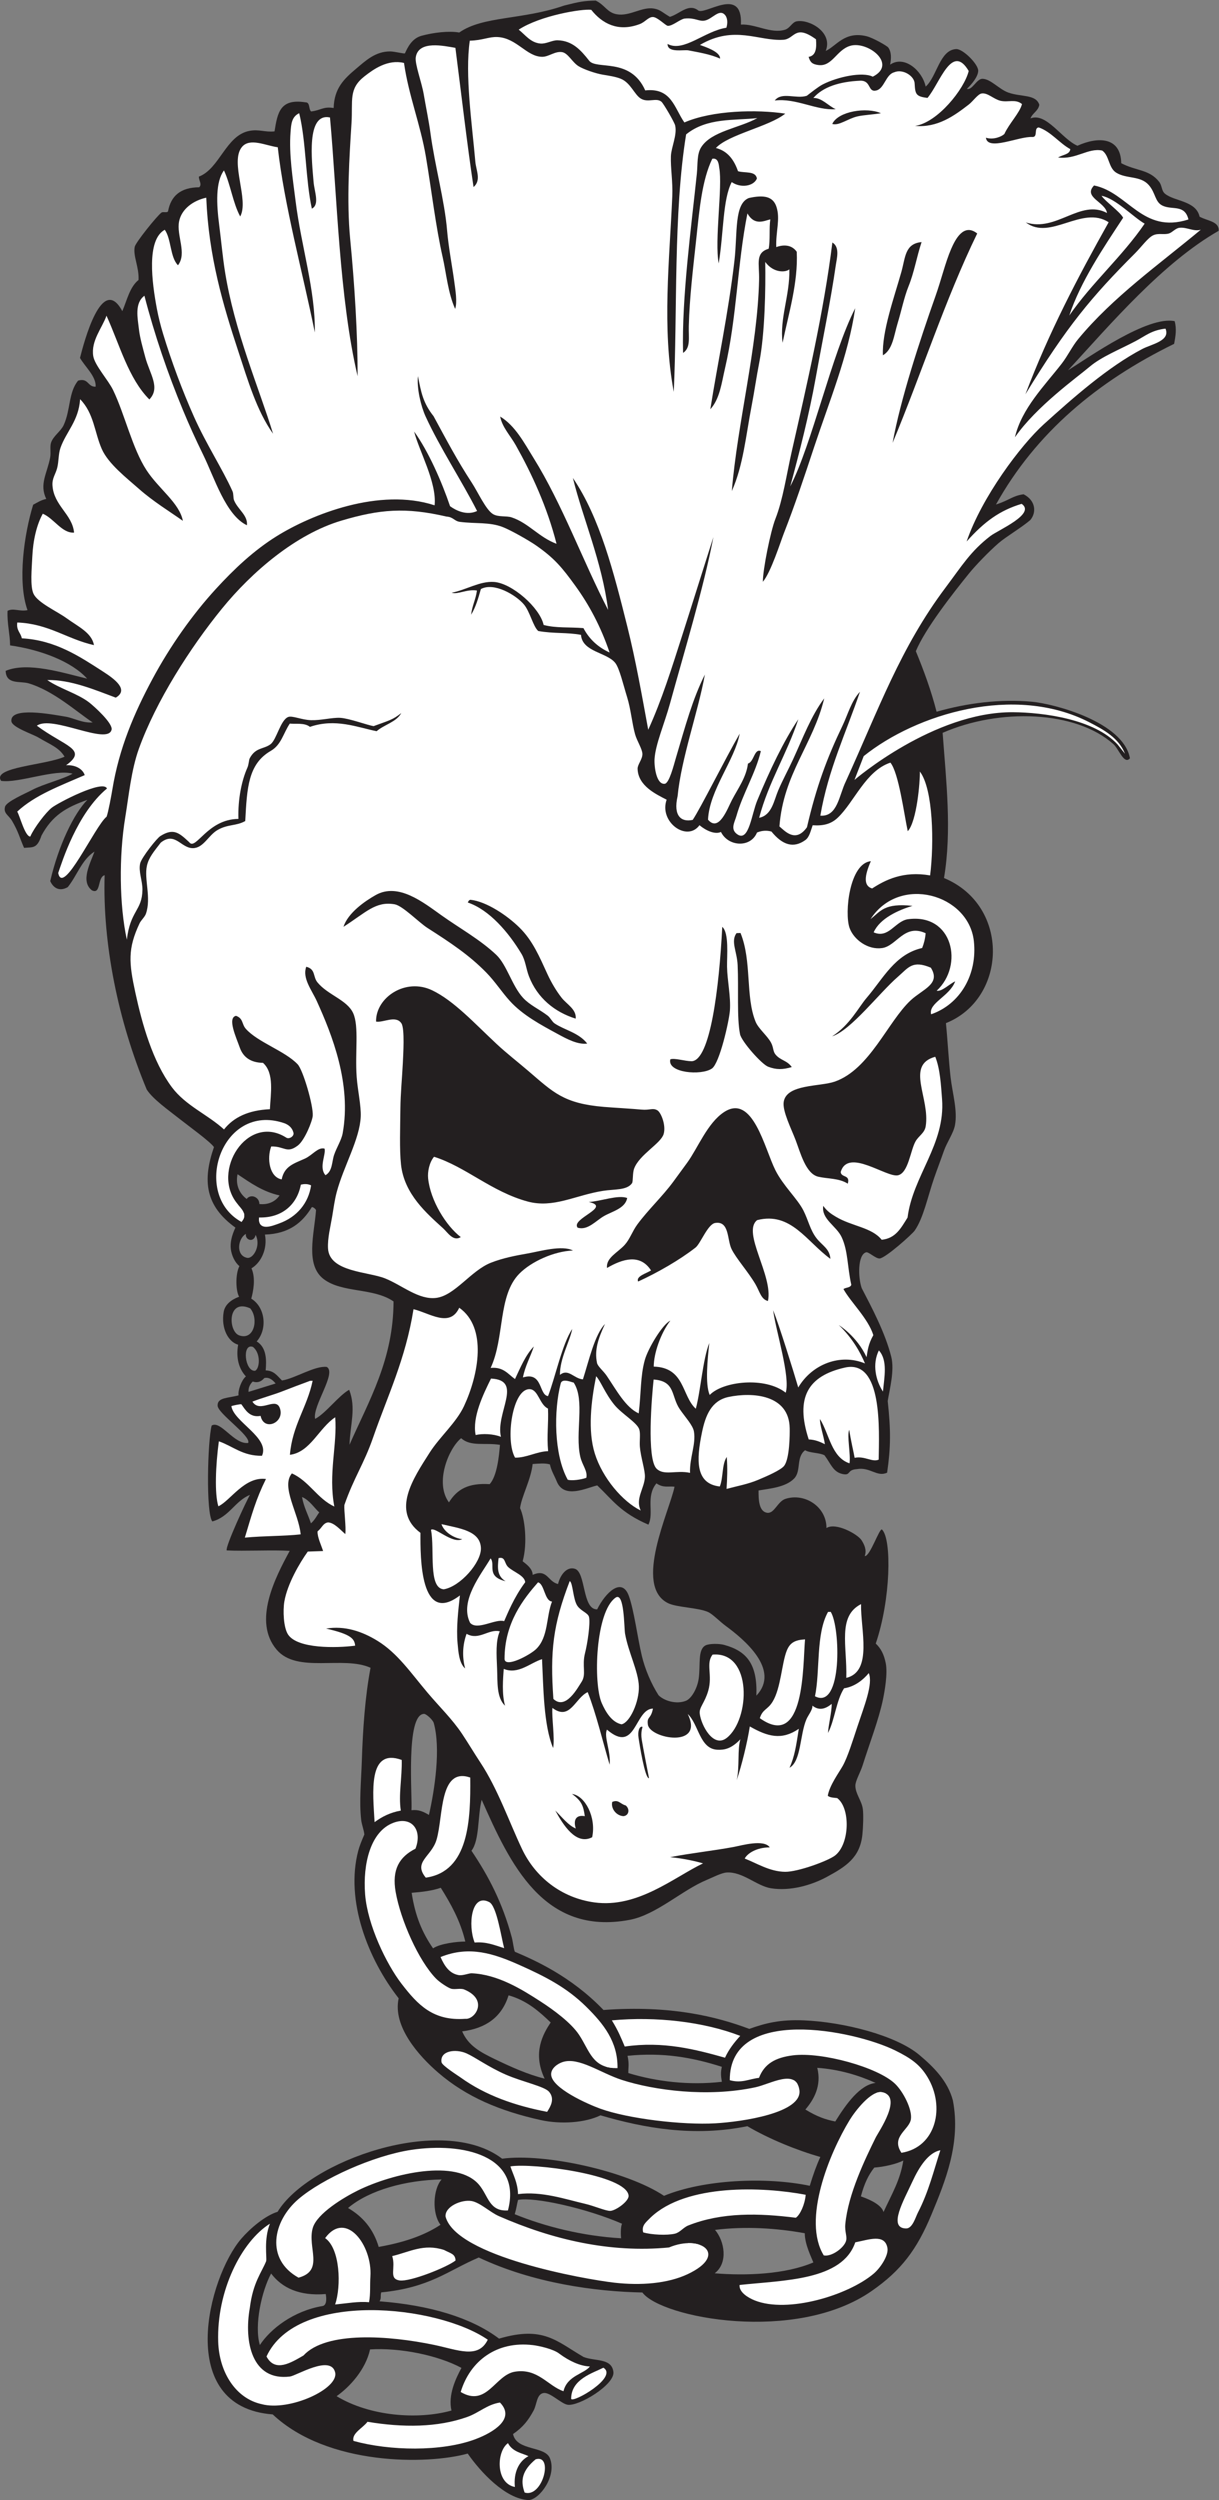 <?xml version="1.0" encoding="UTF-8" standalone="no"?>
<svg
   xmlns:dc="http://purl.org/dc/elements/1.1/"
   xmlns:cc="http://creativecommons.org/ns#"
   xmlns:rdf="http://www.w3.org/1999/02/22-rdf-syntax-ns#"
   xmlns:svg="http://www.w3.org/2000/svg"
   xmlns="http://www.w3.org/2000/svg"
   viewBox="0 0 439.547 901.28"
   height="901.28"
   width="439.547"
   xml:space="preserve"
   id="svg2"
   version="1.1"><rect x="0" y="0" width="439.547" height="901.28" fill="#808080" stroke="none"/><defs
     id="defs6" /><g
     transform="matrix(1.333,0,0,-1.333,0,901.28)"
     id="g10"><g
       transform="scale(0.1)"
       id="g12"><path
         id="path14"
         style="fill:#231f20;fill-opacity:1;fill-rule:evenodd;stroke:none"
         d="m 1812.15,6715.7 c 26.83,8.18 49.54,36.55 75.38,18.26 15.9,-17.67 121.9,68.86 116.63,-39.17 38.91,2.45 81.17,-25.74 119.36,-13.86 13.64,4.25 19.07,20.4 31.62,22.71 34,6.26 98.63,-29.6 78.43,-80.12 28.73,12.99 50.81,54.28 110.29,39.86 18.05,-4.38 55.52,-26.22 58.69,-30.38 9.08,-11.89 8.56,-30.05 5.22,-46.65 37.43,26.15 86.47,-14.71 96.21,-59.24 30.45,26.82 37.6,99.19 82.44,101.47 18.22,0.93 60.47,-41.2 59.68,-59.17 -0.7,-16.05 -18,-36.52 -30.6,-48.37 14.04,-5.05 26.3,27.48 42.14,27.16 22.24,-0.43 44.74,-28.24 69.74,-37.2 35.33,-12.65 74.48,-3.92 84.01,-33.1 -2.89,-17.03 -18.5,-22.19 -23.93,-36.85 42.85,17.03 84.52,-55.52 127.02,-73.95 55.36,25.11 117.19,24.37 118.53,-47.19 41.13,-21.62 75.76,-16.21 102.61,-50.47 8.01,-10.18 5.88,-23.79 15.52,-31.88 25.4,-21.26 84.11,-18.72 93.77,-62.26 22.13,-12.09 52.94,-12.46 51.63,-38.16 -151.43,-86.61 -291.07,-250.75 -407.38,-377.19 57.48,35.89 215.65,148.18 288.38,132.73 5.6,-21.09 2.44,-40.46 -1.47,-61.3 -207.36,-101.31 -374.04,-240.57 -482,-434.6 37.84,12.34 44.48,23.5 74.69,27.81 33.09,-16.74 35.37,-49.49 18.14,-69.8 -24.22,-20.72 -65.62,-44.95 -85.6,-62.23 -26.82,-23.2 -62.74,-60.74 -80,-82.03 -44.5,-54.88 -118.48,-149.3 -143.96,-210.32 21.3,-51.79 41.13,-105.17 56.11,-163.75 83.59,23.89 173.58,34.91 258.42,26.99 59.3,-5.53 246.72,-54.28 264.67,-152.9 -15.67,-18.42 -30,25.03 -44.55,38.08 -102.07,91.58 -308.98,97.8 -462.15,30.76 9.36,-128.26 25.33,-264.57 3.71,-392.64 180.56,-75.07 170.33,-326.61 5.2,-392.46 4.27,-40.99 7.53,-102.66 12.7,-147.11 4.92,-42.43 19.27,-89.62 11.69,-129.27 -4.12,-21.62 -21.79,-45.89 -30,-69.49 -9.02,-25.89 -18.25,-49.67 -26.27,-72.95 -17.72,-51.29 -28.66,-107.77 -52.7,-142.32 -6.77,-9.73 -78.2,-73.81 -94.64,-75.33 -10.31,-0.96 -30.01,18.54 -36.6,16.74 -23.03,-6.3 -22.25,-67.79 -11.98,-97 26.61,-51.19 63.53,-120.38 79.95,-185.7 9.22,-36.66 -4.44,-87.93 -9.62,-119.48 8.49,-78.28 8.42,-125.06 -1.61,-193.82 -27.57,-12.81 -46.08,16.21 -82.29,9.57 -27.46,-1.82 -14.94,-18.45 -38.57,-13.15 -25.66,5.75 -31.33,27.82 -48.46,50.5 -12.85,7.36 -40.1,5.99 -52.53,13.82 -25.21,-19.32 -9.74,-56.17 -29.75,-76.68 -23.14,-23.73 -66.79,-27.12 -96.14,-32.17 -0.24,-23.96 0.58,-57.61 23.71,-60.41 19.21,-2.31 27.86,30.91 49.12,37.73 52.3,16.77 111.15,-21.42 110.82,-78.99 24.9,16.2 84.01,-16.19 94.79,-32.73 7.16,-10.97 14.96,-26.8 8.7,-42.92 14.16,-2.61 40.33,77.97 46.88,71.51 26.62,-26.32 23.63,-189.22 -17.03,-308.21 14.42,-13.65 22.45,-30.1 27.05,-53.1 5.61,-28.11 -2.87,-75.29 -7.42,-97.52 -11.08,-54.22 -37.36,-122.13 -55.03,-178.42 -6.03,-19.2 -19.44,-41.59 -19.71,-54.71 -0.46,-22.02 17.45,-41.45 20.23,-64.14 1.91,-15.49 0.88,-47.75 -1.22,-68.48 -6.3,-62.34 -44.36,-86.74 -96.85,-115.04 -41.06,-22.14 -98.02,-38.63 -150.24,-30.44 -38.87,6.09 -76.63,45.56 -120.36,42.65 -14.25,-0.96 -40.38,-14.53 -53.34,-19.87 -67.1,-27.69 -136.55,-94.49 -208.76,-108.12 -233.33,-44.04 -323.99,152.5 -400.33,324.69 -11.28,-44.02 -5.32,-108.9 -27.62,-137.84 46.5,-68.98 83.63,-140.18 109,-233.96 3.56,-13.2 5.57,-34.64 8.56,-39.33 49.94,-21.19 150.64,-64.71 239.61,-157.36 182.2,13.34 306.06,-17.92 394.41,-51.14 43.19,15.54 83.28,25.73 146.89,23.12 108.32,-4.43 249.95,-40.58 313.05,-93.58 38.02,-31.94 76.76,-70.09 90.72,-122.91 22.25,-115.617 -21.11,-219.895 -57.72,-308.207 -39.81,-95.985 -82.37,-151.922 -162.09,-207.344 -205.29,-142.723 -568.92,-72.676 -620.11,-3.926 -126.31,2.402 -294.88,24.902 -442.6,94.641 -83.58,-35.696 -132.37,-81.543 -263.86,-94.367 -2.97,-11.426 1.12,-14.059 -4.4,-24.122 135.04,-10.515 247.21,-43.652 323.22,-100.925 120.1,35.332 155,-6.914 228.67,-49.676 30.81,-11.984 76.08,-2.434 80.65,-40.434 4.14,-34.414 -94.41,-94.207 -124.51,-88.621 -17.45,3.25 -47.19,34.434 -64.42,31.629 -19.24,-3.133 -17.75,-30.594 -27.16,-47.773 -13.89,-25.352 -27.85,-44.278 -55.44,-63.164 9.69,-46.289 85.57,-31.512 99.52,-64.981 C 1507.31,65.644 1459.46,1.406 1430.02,0 1367.46,2.668 1299.77,75.984 1265.16,125.801 1157.13,95.574 886.051,92.156 737.691,231.719 471.547,251.914 563.004,602.527 652.68,706.895 c 23.668,27.507 64.297,62.371 98.242,72.781 83.223,137.074 445.128,267.104 607.378,143.586 114.13,15.566 336.88,-33.067 437.88,-100.41 106.92,44.199 275.95,51.902 394.29,27.117 9,29.855 18.12,55.285 28.58,78 -62.45,17.605 -139.25,48.867 -197.4,83.191 -145.16,-29.422 -279.28,-5.16 -397.26,29.43 -41.04,-20.17 -107.07,-24.92 -161.66,-12.84 -109.89,24.35 -200.84,62.31 -277.22,128.14 -52.45,45.18 -123.92,125.13 -107.09,201.11 -83.147,106.11 -144.83,264.59 -109.295,399.25 3.203,12.13 9.559,28.05 16.484,43.79 -1.367,13 -7.062,26.39 -8.566,39.32 -5.727,49.16 0.008,106.23 1.687,158.57 2.801,86.74 8.79,175.22 23.63,252.97 -74.005,33.53 -198.43,-16.15 -253.852,48.81 -65.32,76.57 -4.391,194.56 35.199,267.42 -45.977,2.88 -122.184,-1.24 -170.406,1.18 -4.973,8.51 53.75,135.57 63.008,150.34 -41.329,-17.14 -55.7,-59.43 -101.957,-71.99 -17.797,22.21 -12.633,218.69 -1.813,259.3 24.43,15.2 60.512,-51.94 98.891,-46.99 8.203,19.26 -84.387,80.98 -82.778,101.58 -0.316,21.98 28.93,19.34 56.692,27.19 -2.004,13.08 7.609,40.95 19.836,51.13 -19.707,21.36 -27.075,51.37 -20.996,85.71 -26.762,7.59 -46.621,44.26 -39.102,88.7 3.258,19.24 19.496,32.93 41.797,41.08 -8.715,13.91 -11.078,59.31 0.719,82.87 -11.946,9.4 -21.035,28.41 -23.207,46.02 -2.106,16.95 2.226,36.26 12.386,58.06 -81.343,58.71 -89.57,126.64 -58,217.72 -9.679,14.49 -69.566,57.73 -92.699,76.03 -30.894,24.44 -72.855,53.83 -89.223,79.74 -77.847,186.91 -119.421,394.54 -113.808,579.6 -20.164,-5.55 -9.254,-53.53 -34.602,-40.83 -31.265,24.52 -4.285,72.97 7.164,104.72 -34.629,-22.24 -47.164,-65.08 -72.3,-96.17 -25.196,-14.39 -41.02,1.32 -47.403,16.36 22.332,96.47 63.973,182.77 100.438,219.62 -57.864,-20.33 -94.895,-42.21 -124.098,-96.48 -12.234,-36.43 -23.441,-31.01 -47.144,-33.32 -12.613,28.65 -14.742,42.44 -32.086,72.3 -9.48,16.33 -24.301,20.64 -19.367,38.95 3.816,14.13 56.164,36.28 74.055,45.81 28.953,15.41 85.969,29.62 108.637,43.63 -47.59,13.2 -146.551,-26.48 -193.305,-19.5 -25.762,37.45 119.371,42.13 171.617,65.34 -14.863,25.07 -39.441,33.06 -70.238,51.59 -15.891,9.56 -71.769,27.66 -73.586,44.27 -4.387,40.3 108.238,18.86 147.262,12.32 21.152,-3.54 45.469,-17.84 72.586,-15.48 -44.656,29.66 -105.406,85.31 -172.977,105.64 -23.285,7.01 -61.074,-4.32 -62.406,33.86 60.309,25.24 155.758,-5.62 220.465,-21.15 -40.953,45.67 -124.379,78.13 -208.453,90.01 -0.414,33.15 -8.34,58.24 -6.856,93.41 15.789,8.39 31.68,-2.47 53.977,1.88 -27.617,76.85 -9.152,205.69 15.301,285.11 11.128,5.86 21.168,12.74 35.472,15.64 -19.457,39.66 2.403,69.21 10.516,112.04 2.473,13.07 -1.082,29.39 2.219,39.69 6.011,18.76 26.363,30.69 34.355,48.03 18.996,41.23 12.734,88.64 39.043,120.23 28.477,8.14 25.383,-17.58 47.398,-16.37 1.653,27.93 -28.746,53.74 -42.328,77.78 10.493,41.05 59.211,229.56 114.481,126.46 12.805,29.82 19.859,65.01 43.887,84.37 1.746,35.1 -15.332,64.44 -10.317,89.69 2.293,11.58 60.176,83.7 72.426,92.58 4.562,3.3 16.504,-2.03 17.863,4.22 7.668,40.43 33.496,63.91 84.223,64.16 8.207,8.75 -1.195,17.66 -1,28.79 56.359,21.6 72.84,111.15 136.183,123.61 26.805,5.27 42.192,-4.06 68.489,-1.23 8.101,51.29 15.258,89.26 83.718,78.56 13.043,0.3 7.961,-18.83 15.27,-24.69 26.828,3.21 32.492,13.93 60.914,9.33 1.481,52.68 27.106,78.09 61.133,106.59 24.891,20.85 51.608,46.78 92.038,46.43 11.64,-0.11 35.95,-6.48 39.56,-5.34 7.6,16.73 19.19,40.58 44.93,47.65 32.16,8.85 74.57,13.79 102.03,8.81 64.89,45.37 169.94,33.5 283.76,72.91 41.74,10.55 53.74,12.92 85.52,13.42 25.3,-12.3 30.6,-32.24 56.68,-36.92 35.44,-6.35 68.07,21.13 101.08,15.34 17.37,-3.06 22.14,-10.4 42.88,-22.37 z M 1401.27,811.766 c 42.95,9.082 187.03,-23.047 281.37,-64.403 -4.33,-8.34 -3.57,-33.144 -2.48,-39.336 -105.59,6.223 -207.21,32.129 -287.82,65.125 4.89,16.379 4.97,22.59 8.93,38.614 z M 1248.29,357.488 c -15.84,-29.375 -36.63,-73.328 -27.04,-115.32 -91.33,-25.469 -221.312,-15.422 -310.746,38.867 35.465,24.969 78.426,71.512 90.536,126.473 80.86,5.039 183.04,-15.594 247.25,-50.02 z m -88.01,1495.462 c -14.56,8.61 -27.72,15.14 -47.27,12.75 2.82,35.85 -16.29,259.96 34.17,260.55 5.52,0.07 22.91,-15.17 26.06,-24.31 19.28,-68.68 2.99,-179.16 -12.96,-248.99 z m 98.36,-342.4 c -22.02,-0.06 -67.82,-5.2 -87.18,-18.42 -29.37,42.21 -48.59,88.08 -57.89,150.27 28.77,2.17 56.16,5.63 78.77,13.55 26.93,-43.31 52.52,-88.01 66.3,-145.4 z m 230.94,-218.9 c -20.37,-30.73 -49.82,-81.7 -16.33,-151.86 -45.8,11.17 -91.69,31.99 -135.12,52.93 -40.38,19.47 -71.64,36.92 -87.95,74.86 63.45,7.97 107.08,38.12 125.55,97.49 50.09,-13.86 84.69,-45.36 113.85,-73.42 z m 207.93,-90.06 c 95.59,9.5 174.22,-3.98 255.08,-29.83 -3.54,-15.78 -2.46,-25.31 0.05,-40.52 -88.75,-10.15 -177.24,0.64 -252.98,23.62 -0.51,12.98 2.95,23.74 -2.15,46.73 z m 513.17,-32.56 c 59.13,-4.13 112.24,-20.2 157.91,-40.85 -41.8,-4.61 -78.92,-55.6 -109.14,-104.26 -26.79,5.21 -49.57,13.27 -80.88,32.33 22.73,26.56 44.42,64.09 32.11,112.78 z m 232.79,-250.768 c -8.39,-52.989 -29.93,-88.196 -53.54,-139.25 -4.57,16.562 -29.2,31.367 -61.22,42.304 9.36,35.434 20.91,58.489 36.25,77.922 26.28,2 58.47,9.16 78.51,19.024 z M 2176.93,721.711 c -0.07,-30.188 18.2,-65.637 23.23,-78.969 -75.69,-32.488 -182.97,-36.363 -266.9,-29.383 37.06,28.352 26.54,87.129 0.88,117.403 82.96,10.156 165.42,4.785 242.79,-9.051 z m -982.38,145.426 c -23.16,-25.789 -26.53,-92.188 -2.94,-122.567 -45.07,-29.902 -102.22,-48.547 -167.22,-59.855 -14.54,49.113 -43.777,82.453 -82.906,105.187 57.422,48.828 157.406,75.586 253.066,77.235 z M 881.133,557.254 c 2.922,-15.711 1.539,-30.75 -8.653,-32.441 -78.843,-13.086 -141.597,-62.606 -169.527,-105.528 -15.996,53.86 5.356,147.207 30.414,193.457 29.332,-38.691 76.149,-61.387 147.766,-55.488 z M 1440.8,2802 c 17.42,1.25 34.14,2.79 46.74,-1.11 3.7,-17.39 12.18,-30.48 18.07,-44.95 19.49,-50.76 82.61,-17.62 109.98,-11.84 41.67,-39.74 62.78,-73.49 138.34,-106.12 15.97,31.53 -7.98,75.57 21.75,111.7 18.83,-13.16 32.83,-6.94 48.96,-9.13 -13.12,-64.7 -112.06,-268.18 -17.64,-314.85 23.9,-11.81 81.81,-11.83 108.68,-24.18 12.63,-5.8 30.16,-24.72 48.14,-37.94 48.3,-35.53 148.37,-118.07 82.19,-188.06 3.28,85.83 -26.4,120.78 -87.63,137.44 -12.57,3.41 -40.38,3.86 -50.37,-1.75 -21.16,-11.92 -12.85,-51.94 -17.95,-89.15 -3.72,-27.15 -19.66,-54.38 -34.49,-60.37 -25.95,-10.48 -59.47,-0.04 -74.18,14.95 -19.77,30.85 -36.73,70.53 -45.33,106.97 -11.68,49.62 -20.86,122.23 -34.91,161.37 -18.92,52.68 -63.51,9.2 -85.83,-36.13 -40.88,-0.8 -30.08,100.56 -60.33,109.81 -22.33,6.83 -40.01,-17.64 -45.4,-41.2 -27.87,5.95 -28.97,42.36 -68.67,24.7 -0.35,16.97 -16.47,28.33 -27.12,36.8 13.66,49.49 5.84,116.1 -6.98,143.7 3.6,30.8 29.74,77.84 33.98,119.34 z m -88.38,51.82 c -2.42,-28.84 -7.42,-83.9 -27.85,-106.3 -57.21,3.48 -87.39,-12.98 -110.2,-49.28 -38.96,52.84 -1.24,145.45 32.97,173.55 26.22,-23.46 64.03,-11.4 105.08,-17.97 z M 816.996,2712.74 c 20.383,-8.22 34.152,-31.07 46.692,-41.67 -5.715,-6.68 -11.204,-19.8 -22.602,-29.54 -7.922,23.84 -19.285,44.01 -24.09,71.21 z m -174.43,872.87 c 34.414,-22.82 67.555,-47.01 113.661,-57.29 -12.883,-18.82 -34.024,-25.69 -54.707,-23.19 0.246,11.77 -8.122,17.65 -13.645,19.76 -6.066,2.32 -15.695,1.31 -20.57,-6.14 -18.825,13.89 -30.918,37.31 -24.739,66.86 z m 48.926,-164 c 15.008,-28.44 -6.176,-65.29 -23.054,-62.04 -31.426,6.09 -24.981,52.84 -3.239,64.73 -2.773,-16.57 21.438,-25.1 26.293,-2.69 z m -14.707,-198.64 c 23.449,-27.47 11.301,-87.83 -29.875,-73.08 -29.867,10.7 -32.512,101.21 29.875,73.08 z m 7.231,-104.2 c 22.476,-17.39 18.5,-59.73 5.847,-64.64 -27.738,-2.21 -35.918,75.26 -5.847,64.64 z m 61.574,-99.02 -73.332,-22.74 c -0.75,11.14 3.93,20.81 11.41,28.09 11.449,-4.01 21.863,-1.66 31.32,9.37 9.082,2.37 19.403,-0.87 30.602,-14.72 z m 318.96,221.91 c -0.44,-157.25 -66.288,-267.93 -119.183,-387.58 2.106,56.19 18.34,98.85 -0.832,148.65 -28.234,-15.43 -63.367,-63.77 -92.137,-78.7 -8.023,34.16 59.133,124.43 31.622,140.45 -31.653,4.25 -86.129,-31.23 -121.207,-36.64 -14.106,13.89 -21.442,26.35 -44.165,27.29 1.997,24.42 3.918,61.39 -24.339,78.39 29.757,33.22 23.336,92.59 -14.641,115.63 4.98,18.08 12.789,54.61 0.562,82.01 25.872,15.4 43.95,52.36 36.45,91.32 66.175,2.09 102.008,33.44 126.726,74.21 4.16,0.73 10.574,-5.39 11.461,-8.17 -4.91,-65.13 -29.722,-148.26 20.899,-186.59 50.015,-37.87 134.334,-22.77 188.784,-60.27 v 0" /><path
         id="path16"
         style="fill:#ffffff;fill-opacity:1;fill-rule:evenodd;stroke:none"
         d="m 2518.67,4018.25 c -7.54,30.73 50.59,48.71 65.07,89.07 -14.81,-6.58 -36.44,-28.7 -50.02,-25.32 73.88,67.67 44.68,210.81 -79.01,193.14 -34.6,-6.56 -50.86,-52.82 -91.43,-35.35 16.6,37.88 67.18,60.39 105.08,71.71 -76.11,7.9 -85.73,-13.89 -113.54,-35.98 78.3,121.15 265.13,67.47 279.42,-58.73 10.28,-90.79 -36.94,-171.46 -115.57,-198.54 v 0" /><path
         id="path18"
         style="fill:#ffffff;fill-opacity:1;fill-rule:evenodd;stroke:none"
         d="m 841.492,3555.53 c -6.922,-47.86 -38.168,-85.6 -86.238,-102.89 -18.098,-6.51 -57.305,-23.26 -54.59,16.11 61.578,-1.91 103.074,34.68 113.121,88.74 7.481,1.84 18.188,2.9 27.707,-1.96 z m -47.969,143.39 c 3.813,-9.99 -11.761,-20.09 -19.832,-13.84 -104.699,65.64 -203.687,-91.53 -131.972,-178.76 8.539,-12.49 30.426,-27.66 11.672,-49.76 -135.989,74.09 -54.778,324.13 114.601,267.5 13.098,-4.38 22.406,-13.17 25.531,-25.14 v 0" /><path
         id="path20"
         style="fill:#ffffff;fill-opacity:1;fill-rule:evenodd;stroke:none"
         d="m 2377.36,3109.19 c 24.62,-27.12 14.54,-72.87 11.08,-111.28 -19.63,29.91 -29.53,74.28 -11.08,111.28 z m -48.18,-686.08 c -1.67,-68.05 32.32,-182.23 -39.89,-199.51 2.39,86.25 -24.37,166.74 39.89,199.51 z m -1135,216.28 c 47.32,-11.38 104.98,-17.1 106.71,-64.72 1.41,-38.97 -56.01,-104.12 -100.58,-111.56 -42.64,3.26 -23.99,106.14 -34.42,160.9 10.25,9.12 58.14,-39.19 84.47,-25.13 -22.71,2.21 -49.25,19.34 -56.18,40.51 z m 132.89,-92.63 c 14.18,-17.15 -13.25,-48.56 40.53,-61.81 -23.77,14.39 -21.72,37.11 -18.93,62.56 18.99,4.74 14.94,-14.14 26.06,-24.31 15.06,-13.79 44.08,-22.52 46,-40.88 -31.09,-41.6 -48.84,-87.18 -56.96,-105.32 -23.83,7.29 -73.22,-26.43 -92.23,-4.32 -29.56,59.37 31.09,132.07 55.53,174.08 z m 166.16,-116.7 c -16.16,-41.06 -9.38,-95.72 -42.85,-128.43 -16.34,-15.98 -83.3,-51.75 -85.56,-27.4 -0.31,98.6 51.94,163.68 90.58,207.78 17.71,-4.65 17.26,-50.36 37.83,-51.95 z m 47.88,55.3 c 8.79,-4.12 8.69,-50.06 20.98,-67.31 10.13,-14.23 28.65,-18.86 31.21,-29.81 3.97,-16.94 -4.12,-71.42 -10.66,-97.03 -9.3,-36.37 4.42,-57.71 -9.96,-79.16 -9.21,-13.75 -42.37,-77.16 -75.74,-45.37 -9.14,128.71 -1.24,200.57 44.17,318.68 z m 149.65,-142.08 c 8.82,-50.53 36.34,-102.16 37.38,-142.79 1.09,-41.79 -24.26,-97.81 -46.86,-102.49 -26.85,5.6 -43.42,34.34 -53.53,57.38 -23.36,53.22 -17.14,247.28 37.41,285.21 23.93,16.61 22.83,-81.38 25.6,-97.31 z m 202.04,-216.32 c -2.07,16.93 13.42,28.57 23.06,62.04 12.17,42.23 -7.34,73.7 11.78,97.55 108.23,9.09 101.76,-175.75 38.1,-225.35 -36.16,-28.17 -69.03,33.9 -72.94,65.76 z m 284.8,200.82 c -6.22,-71.98 0,-299.93 -122.27,-213.18 7.6,24.63 20.88,22.39 34.47,44.42 22.56,36.57 24.77,104.34 38.43,138.23 8.45,20.95 21.22,28.83 49.37,30.53 z m 62.25,74.21 c 2.41,0.09 4.81,0.17 7.2,0.24 26.59,-41.45 31.97,-266.93 -42.49,-228.41 14.36,69.53 1.87,168.21 35.29,228.17 z m -884.83,473.43 c -20.02,8.33 -50.52,9.27 -68.36,4.94 -9.88,48.09 20.82,110.79 41.52,152.73 88.48,-4.25 11.74,-92.13 26.84,-157.67 z m 127.68,-38.67 c -30.53,-0.77 -59.22,-18.36 -89.45,-17.53 -27.23,47.36 -6.92,188.54 40.39,185.12 22.67,-1.64 25.89,-42.05 48.65,-52.34 1.91,-40.07 -3.71,-73.12 0.41,-115.25 z m 34.12,183.53 c 4.31,14.95 31.37,1.86 34.98,1.99 31.55,-47.77 3.02,-135.77 17.87,-200.52 5.38,-23.5 20.19,-37.92 16.39,-57.06 -14.16,-5.02 -38.42,-8.41 -50.24,-5.35 -37.68,67.68 -38.08,187.21 -19,260.94 z m 95.72,19.1 c 11.74,-11.94 24.23,-46.76 49.51,-77.52 20.49,-24.93 61.05,-47.54 67.14,-66.11 3.81,-11.58 0.39,-31.34 1.63,-46.79 2.29,-28.52 14.57,-64.25 13.67,-82.37 -1.52,-30.74 -26.66,-58.65 -11.27,-90.45 -49.08,24.08 -103.69,88.27 -124.23,154.19 -19.37,62.2 -10.08,141.19 3.55,209.05 z m 155.57,-8.88 c 59.72,-4.36 46.49,-44.87 70.87,-80.52 14.49,-21.18 35.1,-42.9 38.1,-59.9 6.05,-34.35 -12.07,-71.12 -10.52,-112.03 -37.17,8.18 -70.15,-8.51 -90.44,11.25 -27.3,26.62 -12.89,196.36 -8.01,241.2 z m 197.22,-295.85 c 1.78,27.35 2.94,55.28 0.6,86.47 -13.56,-19.84 -9.19,-56.41 -18.84,-79.9 -66.49,7.42 -63.61,71.68 -48.3,146.01 9.57,46.43 25.61,86.46 72.3,96.17 63.34,13.17 163.26,7.25 165.04,-84.32 0.35,-18.27 -0.11,-80.97 -14.5,-101.36 -8.72,-12.37 -50.65,-30.01 -70.7,-38.48 -28.18,-11.9 -57.33,-16.87 -85.6,-24.59 z m 252.8,188.89 c -1.31,-13.92 10.2,-46.21 13.16,-67.99 -12.66,6.33 -25.76,12.2 -43.67,12.91 -36.89,112.79 -2.48,171.68 97.7,194.3 102.47,23.16 92.69,-168.24 91.51,-248.96 -17.52,-7.65 -37.98,10.65 -65,4.94 -3.38,18.77 -10.78,48.67 -14.57,75.73 -6.99,-15.07 4.38,-66.65 0.67,-90.62 -48.78,16.13 -54.37,78.55 -79.8,119.69 v 0" /><path
         id="path22"
         style="fill:#ffffff;fill-opacity:1;fill-rule:evenodd;stroke:none"
         d="m 845.691,3027.12 c -14.914,-71.94 -54.992,-120.43 -61.472,-200.26 55.215,6.91 78.554,72.64 122.539,101.53 5.883,-74.67 -19.125,-152.71 -2.406,-241.43 -46.161,21.42 -68.141,68.76 -114.793,89.66 -30.454,-36.15 18.527,-108.02 23.746,-164.87 -45.965,-5.09 -97.242,-3.79 -150.985,-8.85 18.813,62.52 29.914,103.92 57.118,158.62 -57.875,7.44 -96.18,-58.73 -128.747,-73.9 -10.578,34.18 -7.433,110.63 1.34,175.8 38.465,-13.5 64.785,-40.02 116.637,-39.18 22.23,48.54 -76.98,91.97 -82.793,134.4 2.488,1.02 25.902,6.39 27.172,4.68 9.558,-12.9 21.766,-37.03 51.863,-31.15 8.707,-41.42 61.75,-19.85 53.465,16.28 -9.395,40.94 -53.887,-11.93 -75.633,22.28 27.348,10.55 56.344,18.18 80.949,27.79 26.559,10.39 46.602,17.91 74.805,28.36 2.402,0.07 4.801,0.16 7.195,0.24 v 0" /><path
         id="path24"
         style="fill:#ffffff;fill-opacity:1;fill-rule:evenodd;stroke:none"
         d="m 1363.72,1492.6 c -27.8,8.92 -48.91,17.82 -79.77,15.23 -18.72,46.78 -9.09,134.61 39.42,109.44 20.04,-10.41 31.8,-91.23 40.35,-124.67 z M 1319.41,433.75 c -25.56,-52.883 -80.8,-27.453 -145.33,-13.996 -120.93,25.234 -291.709,37.949 -353.271,-28.797 -32.071,-18.262 -76.43,-47.187 -99.914,-2.578 83.214,179.492 461.975,139.551 598.515,45.371 z M 956.176,160.027 c -5.399,20.879 26.152,35.391 37.828,51.75 95.976,-15.984 189.446,-15.605 269.706,12.977 32.43,11.543 53.19,33.43 88.7,39.101 42.53,-43.542 -16.82,-80.449 -66.11,-99.042 -91.45,-34.5 -232.63,-31.805 -330.124,-4.786 z M 1595.7,361.379 c -15.35,-20.129 -61.47,-24.516 -71.45,-66.938 -42.54,14.348 -69.2,62.786 -131.39,52.793 -53.5,-8.593 -75.77,-96.933 -146.65,-54.898 25.31,84.312 97.55,138.531 195.32,126.773 15.99,-1.914 55.6,-10.32 72.01,-23.574 26.19,-19.375 56.23,-33.426 82.16,-34.156 z M 1429.49,118.848 c -26.04,-13.789 -40.64,-44.012 -36.72,-83.371 -52.6,9.805 -50.03,96.144 -18.65,118.574 12.06,-24.071 40.31,-27.723 55.37,-35.203 z M 730.176,747.527 C 713.266,705.203 722.27,656.289 720.059,646.355 707.883,615.84 684.254,588.699 675.844,520.203 659.348,427.586 681.664,321.27 784.426,334.168 801.754,336.336 894.531,393.879 906.5,345.613 917.605,300.84 782.367,239.375 707.773,259.461 637.656,274.715 592.855,345.547 590.234,428.27 c -4.351,137.484 62.774,270.949 139.942,319.257 z m 268.101,-212.39 c -28.683,2.742 -59.679,-3.086 -91.707,-6.172 16.735,49.433 13.778,151.082 -27.097,179.531 56.097,76.817 128.067,-19.504 122.477,-103.808 -1.59,-24.192 0.67,-45.54 -3.673,-69.551 z M 1373.98,783.32 c -50.96,-3.215 -52.56,39.055 -78.06,69.325 -60.03,71.308 -233.72,30.929 -327.279,-14.969 -38.438,-18.848 -110.985,-62.414 -122.547,-101.524 -15.571,-52.648 32.234,-115.578 -38.551,-134.621 -89.594,49.571 -70.379,152.317 -0.18,212.52 64.082,54.961 203.017,117.734 305.157,133.086 139.42,20.957 300.63,-14.676 261.46,-163.817 z m -172.8,-106.867 c 17.81,-9.558 30.27,-10.281 31.14,-28.492 -24.06,-18.82 -123.48,-58.117 -151.34,-53.938 -30.82,4.61 -9.49,33.536 -20.07,65.879 46.8,10.957 85.03,34.532 140.27,16.551 z m 659.09,-65.379 c -54.11,-25.488 -126.76,-31.289 -198.54,-23.066 -79.69,9.121 -427.84,70.578 -456.48,178.64 -2.36,27.258 43.56,46.926 70.58,42.09 22.9,-4.101 49.66,-30.234 73.46,-40.672 144.94,-63.652 301.03,-100.324 460.43,-84.863 86.25,36.59 161.76,-19.738 50.55,-72.129 z M 1401.25,827.5 c -0.95,31.309 -12.69,51.074 -20.61,74.93 58.22,9.883 313.82,-22.012 319.73,-78.934 1.52,-14.609 -33.34,-40.07 -48.99,-41.34 -11.71,-0.945 -43.06,13.164 -69.11,19.211 -52.7,12.246 -116.71,34.414 -181.02,26.133 z m 599.31,-245.723 c 120.98,13.059 277.78,11.856 312.98,115.332 36.57,6.961 79.61,24.024 86.97,-14.98 3.77,-20 -18.62,-54.035 -37.2,-69.738 -69.35,-58.621 -232.36,-108.016 -321.68,-72.422 -18.03,7.187 -43.08,22.355 -41.07,41.808 z m 178.83,243.953 c -2.19,-26.96 -15.46,-54.644 -26.66,-62.167 -98.75,12.375 -199.83,15.488 -291.04,-20.918 -13.5,-5.391 -22.04,-18.75 -36,-22.129 -21.12,-5.098 -64.15,-3.055 -85.84,3.488 -5.24,19.324 8.77,28.23 20.22,40.332 96.67,91.973 304.44,83.164 419.32,61.394 z m 364.32,120.469 c -17.58,-53.73 -31.37,-112 -60.81,-168.824 -6.3,-12.16 -14.51,-43.02 -31.86,-42.785 -50.35,0.652 -5.54,77.5 16.48,125.605 19.39,42.383 44.23,79.629 76.19,86.004 z m -105.3,-6.988 c -29.46,44.273 21.43,61.889 25.65,90.949 3.86,26.63 -20.78,74.38 -42.96,95.76 -46.12,44.42 -197.55,86.68 -276.43,76.83 -47.53,-5.93 -77.21,-23.14 -91.54,-60.82 -28.58,-3.43 -46.7,-15.24 -79.04,-6.34 -0.9,202.75 335.02,135.73 447.48,80.39 42.86,-21.08 66.72,-38.31 86.82,-71.12 49.42,-80.67 24.09,-190.649 -69.98,-205.649 z m -210.1,-277.473 c -58.77,95.516 15.04,276.043 70.12,366.252 14.36,23.51 58.02,80.66 87.44,75.08 57.8,-10.94 -9.37,-106.859 -17.33,-123.07 -28.29,-57.598 -74.17,-151.984 -81.94,-233.391 -2.11,-22.039 6.04,-33.769 1.62,-46.765 -6.33,-18.664 -39.06,-42.297 -59.91,-38.106 z m -557.93,506.512 c -68,-1.22 -75.03,46.46 -103.99,90.05 -21.6,32.5 -68.3,66.95 -103.99,90.04 -50.46,32.62 -115.18,73.21 -186.37,76.37 -7.96,0.35 -24.04,-7.07 -35.85,-4.86 -24.1,4.54 -37.2,23.24 -48.52,48.75 78.24,31.78 145.11,8.96 213.27,-21.4 69.15,-30.81 127.5,-60.45 180.42,-112.6 47.27,-46.58 86.06,-95.12 85.03,-166.35 z m -190.41,-118.28 c -86.96,16.68 -166.53,44.42 -233.76,92.73 -7.42,5.34 -50.46,32.39 -51.87,41.43 -4.87,31.11 37.86,37.04 67.6,23.96 23.15,-10.18 60.12,-37.44 106.47,-57.54 45.82,-19.86 104.61,-31.73 116.88,-46.36 16.16,-19.28 4.04,-39.65 -5.32,-54.22 z m 42.15,134.74 c 43.64,14.14 102.39,-29.76 160.18,-48.46 86.68,-28.05 231.76,-47.58 360.9,-19.87 41.41,8.88 109.75,51.12 119.1,-6.67 10.19,-62.89 -155.94,-86.66 -227.38,-90.76 -88.9,-5.08 -235.94,12.43 -311.16,39.62 -32.88,11.9 -132.1,55.32 -132.9,92.64 -0.35,16.52 17.25,28.97 31.26,33.5 z m 480.23,70.73 c -16.04,-17.52 -30.75,-36.3 -41.17,-59.06 -79.29,22.28 -167.47,45.41 -271.21,30.19 -10.53,24.8 -17.7,42.9 -34.89,70.83 119.03,10.98 247.65,-3.58 347.27,-41.96 z m -915.68,746.24 c 1.21,-47.84 -9.11,-94.56 -2.44,-136.97 -29.19,-5.27 -51.58,-16.88 -70.96,-31.28 -4.48,79.55 -18.829,201.71 73.4,168.25 z m 185.36,-47.59 c 1.11,-114.87 -3.48,-254.25 -120.26,-270.74 -35.13,42.54 14.99,56.44 28.88,101.86 18.9,61.86 6.51,197.84 91.38,168.88 z m -148.2,-192.46 c -43.78,-22.17 -64.25,-56.55 -53.56,-117.14 13.5,-76.49 62.08,-185.77 108.99,-233.95 10.31,-10.6 32.13,-24.74 40.58,-27.41 10.3,-3.25 25.67,2.03 36.1,-2.35 66.61,-27.85 28.78,-81.97 2.75,-79.15 -86.63,-6.36 -128.07,37 -172.6,94.86 -40.81,53.05 -91.906,158.52 -98.445,241.53 -6.559,83.3 14.925,170.35 76.125,193.56 50.89,19.3 79.42,-20.63 60.06,-69.95 v 0" /><path
         id="path26"
         style="fill:#ffffff;fill-opacity:1;fill-rule:evenodd;stroke:none"
         d="m 1419.14,20.359 c -11.93,32.395 -6.87,59.57 29.78,89.961 49.17,14.621 19.1,-104.804 -29.78,-89.961 z m 213.08,337.676 c 40.91,-25.73 -82.81,-96.472 -87.24,-84.226 0.02,53.386 58.28,69.472 87.24,84.226 v 0" /><path
         id="path28"
         style="fill:#ffffff;fill-opacity:1;fill-rule:evenodd;stroke:none"
         d="m 1648.95,4996.62 c -30.91,14.13 -54.83,35.76 -70.74,65.98 -38.85,3.14 -74.13,-0.33 -107.66,8.52 -9.99,46.48 -85.42,113.04 -134.42,116.35 -38.25,2.58 -74.63,-21.33 -114.25,-29.19 16.09,-5.62 41.08,10.35 68.23,5.97 -3.02,-23.87 -13.09,-41.16 -15.74,-65.38 12.33,19.83 19.47,44.5 26.41,69.36 35.35,19.24 94.98,-15.98 116.63,-41.89 16.19,-19.4 24.61,-59.39 38.61,-71.59 41.97,-7.41 78.18,-3.36 115.62,-10.39 3.27,-46.28 70.04,-47.12 92.71,-76.02 11.41,-14.55 21.72,-59.28 32.03,-92.54 10.14,-32.69 13.19,-70.21 21.48,-100.12 5.15,-18.52 19.54,-39.73 19.87,-53.34 0.36,-14.23 -13.28,-28.55 -13.01,-40.07 1.08,-46.62 50.64,-69.16 78.56,-83.73 -21.35,-60.08 55.02,-115.37 88.84,-68.95 17.65,-14.87 42.27,-25.82 58.06,-18.25 19.67,-40.11 80.46,-43.52 97.52,-1.55 14.64,6.01 27.43,5.83 39.06,2.65 29.85,-36.5 59.28,-46.02 91.34,-23.33 11.38,8.04 14.24,23.78 20.21,40.32 30.86,-2.07 50.82,4.34 67.74,20.36 44.96,42.59 75.38,126.67 142.5,149.04 22.58,-27.59 37.05,-139.85 46.93,-185.51 24.45,26.2 33.52,134.46 32.74,161.44 36.49,-48.06 38.57,-195.52 27.73,-280.97 -72.83,12.69 -121.58,-12.43 -156.8,-35.28 -23.76,6.89 -20.95,34 -3.47,73.77 -57.77,-5.48 -71.9,-139.9 -57.66,-180.36 11.08,-31.47 49.56,-60.33 88.34,-54.56 39.39,5.87 59.9,66.72 117.49,40.1 -1.22,-15.1 -4.69,-28.12 -9.42,-39.94 -73.75,-16.7 -105.59,-82.92 -150.21,-134.9 -21.99,-25.64 -45.16,-73.1 -93.36,-104.08 51.25,16.6 127.61,117.53 177.83,161.05 28.66,24.82 38.95,45.76 89.2,24.71 27.93,-44.38 -21.99,-57.91 -54.57,-88.35 -62.17,-58.09 -110.46,-186.18 -204.88,-219.65 -40.07,-14.2 -131.31,-6.27 -138.58,-55.25 -3.67,-24.81 20.79,-72.78 32.41,-103.33 12.77,-33.56 27.22,-90.82 61.08,-98.75 25.41,-5.94 56.17,-3.61 79.9,-18.83 7.4,25.36 -18.11,15.42 -19.12,31.76 19.78,66.14 124.48,-16.55 155.21,-9.02 28,6.87 33.19,66.87 47.24,91.71 8.56,15.11 24.37,22.21 27.4,40.57 12.62,76.22 -55.97,165.68 25.88,188.21 13.15,-32.63 15.5,-76.47 18.4,-114.63 9.29,-122.16 -79.13,-207.13 -93.33,-320.24 -18.35,-29.45 -32.38,-56.21 -69.96,-60.06 -27.39,34.04 -80.57,36.15 -124.14,62.39 -11.91,7.18 -23.34,14.32 -33.94,29.37 -5.76,-35.91 35.31,-53.78 49.78,-84.72 17.43,-37.27 15.22,-80.23 26.08,-128.77 -2.34,-8.26 -14.98,-6.91 -21.21,-11.55 19,-34.76 66.84,-79.57 80.84,-124.62 -14.03,-24.73 -15.41,-41.96 -18.34,-59.65 -26.11,56.92 -74.9,86.75 -75.11,86.96 36.99,-35.25 58.33,-74.05 70.84,-103.87 -67.39,27.86 -143.44,-2.29 -180.52,-64.98 -12.99,44.54 -51.46,168.07 -67.86,208.95 6.74,-54.39 47.22,-180.43 33.94,-223.09 -55.64,44.07 -170.12,30.98 -205.58,-6.15 -12.82,29.34 -5.71,98.09 -1.07,140.58 -17.7,-43.83 -23.41,-129.69 -36.53,-177.81 -38.39,34.74 -29.29,111.57 -113.8,113.99 0.13,35.85 18.61,89.81 44.87,124.32 -21.38,-10.23 -60.13,-74.96 -68.94,-106.21 -12.23,-43.37 -9.96,-90.41 -16.58,-144.67 -35.28,15.88 -60.14,62.78 -86.39,101.47 -9.23,13.61 -24.49,25.56 -26.43,35.1 -7.08,34.83 2.96,65.17 21.55,105.21 -27.74,-28.67 -43.37,-98.78 -59.63,-149.76 -24.34,1.78 -39.69,30.72 -62.15,12 -0.44,44.51 26.39,89.86 33.31,124.25 -27.17,-39.64 -46.81,-134.07 -65.56,-181.55 -25.19,3.25 -13.82,67.15 -67.87,50.46 6,31.54 20.27,55.36 29.5,83.88 -22.88,-23.91 -36.1,-56.84 -50.97,-88.22 -18.88,13.34 -31.35,33.57 -65.88,30.13 38.42,82.03 19.03,195.33 77.59,254.85 32.23,32.75 93.82,60.77 145.12,62.67 -29.44,15.37 -89.87,-2.23 -121.82,-7.84 -32.86,-5.75 -67.19,-12.24 -99.98,-25.09 -53.95,-21.12 -97.6,-88.79 -147.98,-95.19 -47.61,-6.05 -92.29,34.29 -138.72,52.81 -46.023,18.36 -150.765,17.1 -154.109,81.09 -1.457,27.73 6.551,58.08 11.387,86.85 3.418,20.34 6.332,43.44 12.137,65.26 18.675,70.16 62.355,143 64.957,203.98 1.289,30.2 -8.199,70.06 -10.953,107.69 -4.805,65.78 6.8,136.92 -9.598,172.58 -16.488,35.84 -68.563,48.81 -96.543,83.09 -12.656,15.5 -4.41,35.72 -30.285,42.17 -11.289,-30.94 15.062,-63.26 28.437,-92.67 41.282,-90.81 94.364,-224.02 70.075,-357.78 -3.395,-18.67 -16.293,-38.12 -23.188,-58.44 -6.273,-18.51 -4.094,-44 -23.309,-54.84 -18.543,21.16 1.786,55.54 -2.5,71.95 -17.621,4.77 -32.886,-17.92 -53.093,-27.06 -30.004,-13.57 -55.504,-20.07 -62.879,-56.22 -33.059,6.02 -40.539,56.27 -28.317,89.07 36.297,0.85 41.707,-20.3 71.957,2.51 18.622,14.03 39.493,66.41 40.426,80.64 1.797,27.49 -26.207,123.67 -40.859,139.07 -34.547,36.33 -108.098,59.63 -140.227,95.99 -11.375,12.89 -6.39,27.82 -26.433,35.1 -24.453,-5.21 0.609,-58.94 10.203,-86.1 9.492,-26.87 30.812,-40.64 62.664,-41.05 31.476,-27.97 20.48,-84.63 18.765,-125.42 -58.164,-2.6 -98.417,-21.91 -124.171,-54.75 -43.723,40.12 -103.422,64.02 -140.844,113.98 -52.141,69.62 -80.559,170.97 -98.957,255.92 -17.5,80.9 -20.965,118.88 11.488,187.71 3.84,8.13 14.016,16.86 17.113,25.81 14.95,43.14 -5.347,93.88 2.7,129.77 5.062,22.6 19.093,38.68 37.445,62.54 38.691,30.75 54.519,-15.34 86.976,-14.99 28.731,0.32 41.68,34.73 66.731,49.15 28.094,16.18 50.5,10.36 74.805,24.21 4.75,90.47 8.011,154.35 69.05,189.71 28.813,16.71 33.383,46.77 51.465,73.84 14.137,-1.8 40.586,2.89 54.34,-8.92 69.121,23.68 127.793,-1.04 180.524,-11.73 20.47,18.02 53.38,24.46 66.72,49.15 -23.52,-18.71 -32.6,-19.81 -74.93,-35.4 -16.427,2.52 -65.853,21.05 -90.31,22.45 -21.324,1.21 -52.129,-7.19 -79.035,-6.35 -25.578,0.79 -50.625,12.85 -61.531,8.66 -21.086,-8.08 -31.485,-61.37 -47.868,-73.7 -18.628,-14.02 -40.375,-7.96 -56.32,-37.98 -2.414,-4.55 -2.394,-16.68 -6.316,-25.43 -14.887,-33.23 -26.032,-83.87 -24.239,-138.59 -84.211,-0.49 -115.472,-87.05 -133.195,-62.88 -26.578,24.73 -42.105,39.11 -77.492,16.79 -9.004,-4.56 -51.301,-58.23 -55.07,-73.96 -5.239,-21.97 6.484,-47.4 6.109,-71.83 -0.891,-56.65 -33.023,-55.53 -42.148,-134.75 -20.286,92.86 -21.735,225.22 -4.305,331.25 9.414,57.33 16.148,127.62 36.789,184.99 46.289,128.74 138.605,273.22 224.57,378.84 81.071,99.57 199.547,201.37 323.121,238.17 103.77,30.9 173.65,36.71 284.44,11.02 18.72,-1.11 20.96,-12.32 36.27,-14.29 42.79,-5.48 79.83,-0.1 115.76,-13.98 22.32,-8.62 72.12,-36.99 91.82,-50.84 48.47,-34.1 68.8,-58.57 104.62,-108.03 37.11,-51.25 68.58,-109.46 92.72,-180.49 z m 88.69,-2907.73 c 0,-0.03 -4.71,-12.27 -1.83,-31.49 2.95,-19.66 19.82,-104.98 19.84,-105.19 -11.1,-1.49 -25.93,92.97 -28.26,108.44 -3.07,20.47 3.03,28.89 5.61,30.02 5.01,2.64 5.25,-0.42 4.64,-1.78 z m 501.49,-184.03 c 5.64,-5.16 15.99,-5.25 25.43,-6.32 36.24,-27.09 34.09,-123.86 -5.41,-155.08 -18.22,-14.4 -100.41,-44.7 -135.34,-44.34 -41.94,0.46 -77.2,23.54 -109.32,35.84 7.18,14.19 32.73,30.43 67.74,30.18 -15.38,23.05 -77.09,5.04 -97.64,1.19 -54.77,-10.24 -116.81,-16.76 -171.95,-27.59 36.52,-3.43 70,-11.15 89.11,-16.79 -78.45,-37.47 -176.41,-121.58 -293.78,-105.59 -89.59,12.2 -159.99,68.54 -195.94,144.48 -35.02,73.97 -65.39,162.21 -112.59,233.83 -16.83,25.54 -32.68,52.19 -49.52,77.52 -26.37,39.69 -61.45,73.45 -93.95,112.01 -44.85,53.2 -80.68,106.18 -134.52,139.4 -42.231,26.07 -89.294,41.66 -139.376,33.31 68.031,-15.4 76.856,-27.75 78.578,-46.23 -51.101,-6.5 -154.972,-8.58 -181.14,29.73 -12.871,18.85 -14.41,65.84 -10.324,89.7 8.156,47.57 41.109,104.01 63.378,135.09 13.192,0.46 28.239,0.96 41.426,1.42 -4.234,13.97 -15.926,37.84 -14.992,53.13 13.008,10.75 14.5,22.02 28.219,24.36 16.781,-0.66 32.953,-19.7 46.875,-31.66 2.472,19.7 -3.844,63.04 -2.531,78.77 25.976,74.57 52.703,110.25 77.937,183.1 38.41,110.86 87.55,210.92 109.07,346.33 42.52,-9.94 98.27,-51.36 123.7,3.97 76.17,-53.76 52.73,-180.51 12.86,-266.1 -20.74,-44.52 -65.81,-83.22 -92.9,-125.71 -44.61,-69.99 -104.26,-158.15 -24.87,-217 -0.4,-66.47 -1.03,-251.27 106.74,-169.19 -4.31,-39.37 -10.25,-87.22 -6.29,-129.9 2.08,-22.33 3.92,-53.18 20.37,-67.73 -8.59,32.85 -6.54,65.12 3.94,93.79 33.29,-19.13 59.6,14 89.82,6.73 -11.34,-26.16 -8.98,-61.42 -7.29,-101.12 1.56,-36.4 -1.97,-77.56 21.49,-100.11 -9.01,32.62 -5.39,72.38 -3.52,99.65 38.98,-16.28 71.77,16.5 103.61,26.31 3.66,-73.37 3.89,-178.94 29.97,-240.31 5.07,26.58 -4.19,82.72 -1.92,108.45 47.9,-36.08 61.21,26.81 95.42,42.68 22.88,-57.57 40.73,-134.11 59.36,-196.25 3.89,35.73 -16.24,75.57 -7.27,94.88 79.08,-67.88 74.38,55.61 124.46,56.88 -5.65,-29.75 -16.72,-20.27 -13.79,-43.08 4.96,-38.6 153.85,-65.48 107.96,28.35 29.72,-27.91 31.94,-93.92 79.68,-96.56 19.48,-1.08 38.31,2.69 62.77,28.36 -8.71,-26.68 -1.68,-74.31 -10.14,-110.92 13.39,39.73 28.4,100.02 35.55,145.55 47.76,-27.29 86.01,-38.34 132.51,-6.42 -6.73,-43.1 -11.08,-75.08 -25.15,-105.34 31.83,17.74 27.64,88.78 45.86,131.27 4.63,10.79 17.02,25.55 16.13,36.72 18.13,-14.46 35.43,-8.92 52.1,4.73 0.5,-21.35 -9.18,-58.44 -9.92,-78.64 18.61,36.02 22.01,87.42 43.4,120.84 29.02,4.27 52.28,23.37 66.87,41.09 12.04,-29.07 -12.05,-88.17 -30.98,-145.17 -12.1,-36.42 -25.96,-81.68 -39.55,-105.84 -10.47,-18.6 -35.43,-52.21 -40.42,-80.65 z m -691.79,4.77 c 25.67,-18.72 30.73,-31.74 34.51,-60.04 -23.33,4.36 -31.76,-9.97 -24.31,-33.38 -20.04,8.38 -36.74,30.11 -55.47,48.63 20.57,-37.67 55.77,-95.13 99.77,-72.2 11.56,54.28 -19.5,112.75 -54.5,116.99 z m 108.82,-21.44 c -4.26,-16.6 9.57,-37.12 30.16,-38.57 15.06,1.38 18.2,19.18 6.19,29.03 -15.28,3.98 -19.08,16.74 -36.35,9.54 z m -156.05,2105.45 c -6.86,4.66 -11.28,15.31 -18.74,20.97 -23.74,18.03 -48.21,28.26 -66.51,48.12 -29.62,32.13 -43.95,89.33 -72.49,116.35 -43.35,41.03 -99.17,71.94 -147.8,106.53 -49.5,35.23 -117.14,89.64 -178.41,55.03 -29.691,-16.76 -74.867,-48.2 -87.066,-85.87 61.344,39.26 86.786,69.75 138.366,60.94 21.63,-3.7 65.55,-49.05 88.66,-63.86 62.39,-39.94 112.71,-73.16 159.09,-120.55 24.24,-24.75 41.82,-52.67 63.92,-77.02 34.89,-38.46 83.58,-64.4 129.17,-89.17 23.75,-12.9 54.19,-29.68 80.16,-26.03 -23.33,29.79 -61.66,36.46 -88.35,54.56 z m 19.21,69.11 c -13.81,17.5 -27.81,40.91 -38.23,63.51 -22,47.74 -39.73,91.02 -76.46,127.02 -32.73,32.09 -88.84,70.16 -132.27,74.66 -4.02,-0.91 -5.47,-4.19 -6.95,-7.45 58.44,-19.67 110.84,-81.31 145.32,-139.03 10.77,-18.03 12.24,-40.09 20.11,-60.55 22.52,-58.51 69.5,-96.83 126.46,-114.47 2.34,25.42 -23.91,38.49 -37.98,56.31 z m 473,174.95 c -16.3,-22.21 1.32,-49.28 3,-86.35 2.95,-64.67 -2.48,-142.46 6.52,-187.09 3.86,-19.22 58.33,-81.23 76.2,-87.92 21.96,-8.22 38.62,-8.18 63.77,-0.87 -13.09,18.7 -31.02,17.56 -44.43,34.48 -6.74,8.49 -4.81,19.09 -11.92,32 -10.33,18.76 -33.96,37.45 -41.57,56.19 -27.92,68.62 -9.64,163.55 -40.78,239.94 -3.59,-0.13 -7.18,-0.26 -10.79,-0.38 z m -121.24,-346.42 c -19.36,0.17 -45.75,9.24 -57.81,5.19 -9.45,-36.71 83.7,-44.9 112.54,-24.91 20.9,14.49 46.55,128.96 48.58,156.58 2.79,37.86 -7.1,81.22 -7.72,118.61 -0.49,29.65 5.89,91.65 -12.95,107.96 -8.49,-167.08 -32.67,-361.25 -82.64,-363.43 z M 1426.8,3512.01 c 70.3,-19.14 128.5,16.72 204.32,28.71 30.86,4.89 64.86,1.05 78.53,20.74 3.25,4.69 0.99,27.07 5.82,39.83 14.24,37.59 71.8,67.21 79.62,92.82 7.18,23.51 -7,58.43 -16.64,64.27 -12.61,7.64 -20.13,-0.07 -43.29,2.09 -26.27,2.45 -77.14,5.3 -101.12,7.29 -109.49,9.12 -137.18,39.2 -205.11,97.33 -28.79,24.64 -58.6,47.7 -85.38,72.68 -60.37,56.32 -115.52,116.93 -174.35,145.23 -72.84,35.05 -153.22,-19.95 -151.95,-84.52 19.47,-3.6 53.41,18.23 68.61,-4.83 9.34,-14.16 4.82,-85.43 3.75,-107.93 -1.8,-38.08 -6.16,-80.99 -6.54,-122.7 -0.45,-49.05 -2.76,-110.57 1.66,-151.24 8.71,-80.14 69.72,-132.11 114.06,-172.54 12.31,-11.23 27.19,-36.46 47.64,-23.56 -39.66,30.07 -82.41,99.09 -88.37,159.02 -1.72,17.3 2.96,42.47 15.99,58.2 85.83,-27.01 155.36,-94.38 252.75,-120.89 z m 781.51,-98.91 c -16.94,22.17 -21.71,48.11 -35.01,74.43 -16.17,32 -54.6,66.69 -75.84,109.04 -29.32,58.47 -61.09,208.1 -138.75,157.26 -45.25,-29.63 -71.11,-97.55 -99.69,-136.74 -11.79,-16.13 -25.13,-34.49 -37.84,-51.75 -29.04,-39.43 -67.92,-75.85 -96.86,-115.03 -13.82,-18.71 -20.06,-39.4 -34.09,-55.22 -18.93,-21.32 -51.61,-35.27 -48.25,-62.91 42.41,24.73 89.55,39.05 119.1,-6.67 -12.34,-8.02 -41.48,-15.69 -34.98,-30.03 53.05,24.15 113.03,58.79 155.31,91.85 13.56,10.61 32.98,63.26 53.07,66.54 38.78,6.33 32.19,-45.44 44.32,-70.36 12.56,-25.83 44.42,-60.83 64.54,-95.01 11.46,-19.5 15.29,-41.36 34,-45.65 14.77,67.82 -71.3,185.92 -29.21,218.72 91.38,23.33 133.8,-58.19 198.16,-104.78 -2.08,28.11 -22.44,35.98 -37.98,56.31 z m -615.76,97.47 c 63.86,-13.4 -49.71,-45 -30.01,-69.49 27.1,-8.14 49.22,18.79 70.96,31.28 22.52,12.95 57.73,20.62 63.13,49.03 -25.13,9.2 -70.62,-8.71 -104.08,-10.82 v 0" /><path
         id="path30"
         style="fill:#ffffff;fill-opacity:1;fill-rule:nonzero;stroke:none"
         d="m 2336.32,4716.38 c 142.06,114.08 407.55,195.45 609.61,91.91 39.98,-20.49 80.57,-42.9 97.25,-85.51 l -19.91,24.86 c -62.55,68.77 -200.93,86.97 -283.13,87.52 -214.54,1.43 -428.25,-182.7 -428.79,-183.15 l 24.97,64.37 z m -176.79,99.87 c -39.76,-59.08 -77.63,-138.81 -111.23,-220 -15.12,-36.54 -22.32,-110.7 -52.44,-92.25 -21.84,13.73 -8.65,33.23 -3.75,50.68 16.8,59.83 52.08,115.98 65.96,175.2 -17.56,8.15 -18.42,-29.16 -34.86,-33.63 -4.33,-36.93 -26.76,-66.99 -43.4,-98.77 -11.88,-22.75 -35.16,-87.99 -64.6,-52.93 3.67,80.14 72.62,161.24 85.67,232.61 -39.19,-68.03 -106.2,-202.25 -127.03,-233.18 -30.39,-6.85 -53.32,9.86 -40.95,63.92 10.09,103.57 55.42,227.3 73.88,329.25 -33.52,-66.76 -52.73,-138.76 -78.6,-226.08 -5.54,-18.7 -17.77,-68.03 -30,-69.48 -22.52,-2.66 -28.92,45.91 -27.57,67.49 2.5,39.54 27.02,95.94 41.65,149.13 38.42,139.66 90.98,312.25 117.6,450.76 -28.15,-87.75 -56.02,-177.36 -84.4,-265.89 -27.98,-87.28 -55.23,-175.01 -91.99,-255.35 -17.09,92.75 -33.51,186.91 -56.53,279 -36.64,146.61 -74.16,294.52 -147.25,401.93 26.79,-109.37 78.27,-224.6 95.26,-356.9 -68.7,132.97 -123.54,285.32 -201.6,410.84 -25.39,40.82 -49.36,87.19 -90.35,112.13 5.42,-28.97 27.47,-51.31 42.33,-77.78 43.18,-76.91 84.71,-166.57 110.12,-266.34 -47.21,17.33 -75.46,56.13 -121.36,71.44 -14.39,4.79 -36.38,0.15 -50.74,9.04 -19.32,11.95 -40.24,58.84 -56.97,84.46 -40.32,61.76 -68.47,115.59 -103.52,180.12 -28.81,36.29 -33.84,65.15 -42.29,108.44 -3.56,-33.01 8.1,-81.72 20.7,-109.19 39.02,-85.04 97.24,-173.1 139.3,-255.62 -27.7,-13.02 -56.77,1.01 -73.14,12.99 -22.44,66.14 -58.38,148.38 -97.16,201.92 12.82,-51.69 61.8,-137.44 55.35,-199.54 -148.96,48.76 -332.515,-24.49 -427.343,-83.55 -61.922,-38.57 -114.793,-88.54 -164.347,-142.6 -63.332,-69.09 -123.871,-154.7 -171.633,-243.71 -49.281,-91.84 -90.102,-186.64 -108.469,-299.15 -2.117,-12.98 -10.738,-60.56 -15.461,-73.04 -31.875,-25.73 -117.894,-216.46 -130.941,-152.35 10.304,29.57 50.722,161.12 131.887,228.5 -9.762,25.25 -132.293,-38.45 -149.485,-52.04 -15.394,-12.16 -47.676,-53.87 -57.902,-77.88 -14.332,-0.28 -28.855,57.94 -35.395,67.44 48.59,45.18 116.59,69.86 182.649,98.75 -5.684,17.55 -26.731,28.39 -50.473,26.57 60.356,43.63 -3.238,50.73 -79.012,107.06 40.942,29.79 191.211,-53.94 202.098,-10.98 4.367,17.24 -47.73,63.87 -60.191,73.55 -31.657,24.61 -79.84,37.51 -113.782,60.89 63.973,1.39 130.188,-27.11 185.364,-47.59 36.043,21.25 -2.266,49.86 -34.883,70.83 -62.496,40.18 -128.219,84.67 -219.242,89.63 -3.019,15.43 -15.328,20.89 -12.301,42.8 85.18,-3.22 134.469,-44.93 207.457,-61.22 -5.949,33.56 -42.789,50.05 -74.582,73.05 -25.848,18.7 -76.918,41.26 -88.727,65.35 -9.965,20.35 -4.875,69.65 -3.504,100.74 1.988,45.04 12.145,87.25 28.379,116.26 30.172,-12.72 51.977,-53.37 84.625,-51.09 -5,50.16 -54.914,72.67 -58.468,127.65 -1.262,19.51 8.468,30.24 12.765,47.26 4.563,18.09 3.024,37.59 8.918,54.35 15.289,43.44 49.289,73.01 53.063,131.53 37.629,-38.25 38.961,-90.18 58.714,-134.85 17.704,-40.01 66.782,-77.96 101.024,-108.15 38.242,-33.72 81.43,-59.98 118.258,-85.95 -9.235,48.34 -65.266,86.2 -98.418,137.06 -38.481,59.03 -58.617,150.78 -90.383,216.6 -13.141,27.21 -49.602,66.8 -53.621,91.79 -6.676,41.45 24.289,76.41 35.816,109.31 35.664,-78.7 59.489,-170.1 115.946,-226.51 30.777,31.99 0.824,69.19 -11.2,114.88 -6.332,24.08 -14.351,51.32 -17.015,75.05 -3.293,29.41 -12.629,70.32 14.859,90.58 27.313,-105.73 63.297,-210.85 104.43,-309.76 16.625,-39.99 33.109,-76.64 54.625,-120.58 30.117,-61.5 61.082,-163.55 118.277,-190.4 2.684,27.14 -24.449,42.36 -34.754,67.23 -2.914,7.04 -0.898,17.12 -4.469,25.06 -27.468,60.97 -70.82,126.65 -104.269,201.7 -31.453,70.55 -60.957,149.89 -83.441,224.04 -6.684,22.04 -12.723,46.27 -16.766,67.86 -13.219,70.52 -28.734,185.65 21.402,213.27 17.969,-25.52 14.153,-74.4 35.754,-96.02 25.008,32.64 -4.742,80.41 3.074,118.98 6.723,33.19 37.996,56.06 73.426,63.79 6.219,-158.5 45.57,-290.71 86.465,-414.84 26.398,-80.12 49.598,-160.63 94.223,-223.67 -36.672,120.85 -105.047,277.43 -130.633,442.13 -5.719,36.81 -9.824,81.47 -15.043,121.95 -7.414,57.43 -10.238,116.91 12.855,148.14 17.813,-38.13 24.254,-88.45 43.953,-124.55 24.563,45 -28.32,146.63 4.29,187.46 21.21,26.56 64.816,3.97 97.269,-0.22 17.539,-157.2 66.992,-336.47 100.262,-500.82 1.75,114.49 -36.789,232.79 -51.961,354.81 -7.449,59.92 -18.324,126.27 -13.699,186.84 1.605,21.06 2.629,41.52 23.429,51.24 19.012,-77.9 16.805,-178.54 34.192,-258.17 21.773,11.08 6.84,45.87 4.699,72.22 -4.676,57.34 -20.441,187.92 44.363,174.44 19.281,-211.64 25.113,-489.29 74.762,-699.83 0.144,114.34 -8.254,248.83 -20.078,370.33 -10.25,105.3 -1.91,227.03 3.508,313.51 3.941,62.94 -8.5,93.03 35.199,127.3 24.302,19.05 62.782,46.6 106.812,36.13 12.45,-87.99 44.57,-166.31 59.25,-253.69 15.52,-92.43 26.57,-188.91 45.48,-272.19 9.52,-41.93 14.3,-96.68 33.66,-139.31 6.25,18.58 0.58,51.51 -2.62,75.56 -4.72,35.33 -15.59,93.06 -19.15,136.21 -6.67,81.03 -33.12,174.87 -45.23,264.99 -4.16,30.95 -11.69,66.82 -18.02,103.83 -5.6,32.76 -24.37,81.96 -21.5,100.12 7.39,46.62 77.1,30.29 107.2,25.34 16.03,-125.08 32.07,-264.26 49.09,-376.53 21.52,18.49 6.9,44.93 4.83,68.62 -8.95,102.38 -28.51,234.77 -14.98,327.28 34.93,0.8 51.74,11.07 75.31,9.81 51.93,-2.74 78.18,-53.32 120.72,-53.43 17.65,-0.04 34.59,15.79 53.6,12.67 16.14,-2.64 27.38,-27.39 44.54,-38.07 13.73,-8.54 45.96,-19.67 65.64,-22.94 15.84,-2.63 34.54,-5.37 48.2,-10.87 27.3,-10.95 37.18,-43.48 54.92,-53.99 19.78,-11.71 41.29,3.54 55.46,-8.33 5.58,-4.68 35.12,-55.3 37.11,-64.09 5.92,-26.07 -10.61,-58.64 -11.52,-83.26 -1.15,-31.5 5.42,-69.24 3.76,-107.93 -7.38,-171.93 -28.44,-356.86 4,-529.38 9.96,215.03 -1.18,484.06 33.43,696.38 56.4,45.75 130.14,37.06 192.63,44.05 -48.83,-27.18 -124.01,-35.16 -151.81,-78.65 -12.11,-18.94 -9.05,-44.96 -11.9,-72.46 -14.28,-138.27 -41.19,-333.64 -37.21,-483.98 20.98,14.28 14.71,40.15 15.5,72.58 1.84,76.37 11.99,159.16 20.53,238.46 8.26,76.87 15,155.86 42.98,214.02 17.43,3.58 17.71,-18.27 18.87,-24.56 9.41,-50.96 -13.22,-197.34 -1.45,-258.47 13.63,83.75 10.77,173.12 35.21,220.02 24.15,-16.91 59.39,-11.51 68.1,9.57 -3.25,21.4 -33.15,14.22 -51.11,19.84 -10.77,30.75 -27.91,54.68 -59.82,62.76 34.48,36.91 143.64,57.59 187.68,92.97 -76.72,11.62 -197.2,9.09 -272.93,-23.9 -27.39,39.07 -34.65,94.6 -105.88,86.67 -40.4,90.81 -133.25,54.38 -152.1,80.88 -22.43,28.5 -45.15,53.55 -84.75,54.69 -15.11,0.42 -30.83,-10.14 -46.52,-8.83 -27.04,2.26 -41.36,23.93 -58.95,37.57 58.84,38.42 171.97,56.89 196.25,53.66 28.96,-36.37 71.72,-60.98 131.03,-38.68 14.88,5.6 23.09,19.01 35.35,19.25 12.43,0.24 34.51,-23.13 40.45,-23.81 12.55,-1.43 33.9,18.37 46.15,19.62 28.38,2.86 38.65,-8.86 54.48,-5.45 20.28,4.39 37.89,31.47 53.21,16.39 8.23,-8.1 9.05,-22.81 4.84,-35.85 -58.01,-8.48 -115.76,-67.21 -159.07,-43.79 -0.32,-25.2 43.55,-14.79 56.74,-17.41 24.07,-4.76 60.43,-10.47 85.23,-22.36 1.49,19.01 -42.37,32.6 -54.43,37.09 92.94,54.63 158.56,9.79 225.45,13.93 31.48,1.95 30.68,43.32 88.52,1.34 1.94,-23.86 0.17,-44.25 -19.97,-47.52 4.41,-15.27 10.54,-19.96 26.12,-22.08 37.71,-5.13 48.99,40.44 86.01,51.8 47.25,14.51 129.24,-49.39 61.39,-83.31 -27.86,14.16 -95.49,-0.59 -134.91,-20.72 -12.77,-6.51 -31.53,-21.83 -43.48,-30.92 -28.88,-9.38 -68.03,11.7 -86.65,-12.85 57.34,7.24 112.56,-27.52 164.88,-23.46 -19.2,8.4 -38.09,31.55 -60.52,30.33 25.73,29.77 70.24,44.24 127.12,46.76 30.06,0.62 19.47,-32.35 43.32,-26.44 21.72,5.4 25.57,43.22 48.09,49.11 23.8,10.41 55.69,-10.63 55.48,-31.1 1.64,-27.91 3.21,-34.28 34.74,-38.19 33.52,39.52 66.06,149.99 111.49,72.86 -12.11,-49.52 -84.65,-139.7 -145.11,-148.53 60.98,-5.35 105.89,27.44 145.18,57.71 11.8,9.1 24.6,28.44 34.97,30.03 16.38,2.52 32.6,-15.61 51.12,-19.83 21.03,-4.78 40.36,5.63 57.95,-8.79 -5.53,-23.08 -35,-52.95 -47.61,-80.9 -7.24,-7.18 -30.02,-16.64 -49.95,-10.07 4.53,-37.13 88.99,4.12 125.87,1.89 15.58,-0.59 2.96,25.09 17.11,25.82 33.3,-11.57 55.99,-42.75 85.26,-58.65 -1.54,-14.79 -19.79,-14.49 -33.11,-22.64 48.89,-6.13 80.95,26.73 119.33,18.81 19.66,-13.28 16.65,-46.64 38.1,-59.91 27.86,-17.24 64.92,-7.59 87.6,-32.98 19.45,-21.77 16.42,-46.3 37.99,-56.32 26.68,-12.39 59.52,4.38 69.72,-37.2 -124.76,-39.93 -162.55,73.25 -255.35,91.98 -30.67,-31.86 30.63,-44.73 35.01,-74.42 -72.74,38.58 -136.32,-52.39 -219.58,-25.53 66.14,-50.67 152.15,47.23 224.05,0.47 -82.91,-147.77 -162.26,-298.87 -225.17,-465.3 112.07,183.96 179.71,264.34 296.54,381.33 17.84,17.86 34.54,41.63 48.74,48.53 14.28,6.92 29.2,0.83 43.04,5.09 8.99,2.76 17.69,14.17 28.29,15.39 19.56,2.25 39.18,-11.07 57.82,-5.19 -112.6,-93.86 -237.3,-181.6 -331.91,-296.11 -16.05,-19.43 -27.97,-45.08 -44.53,-66.39 -45.91,-59.08 -108.51,-121.43 -126.36,-198.91 57.91,83.47 167.75,161.78 202.65,191.24 31.63,26.7 81.06,46.34 123.32,68.64 27.86,14.71 42.84,29.38 81.3,34 14.07,-33.17 -37.76,-42 -62.57,-54.96 -92.42,-48.29 -187.95,-132.55 -266.67,-203.79 -62.07,-56.16 -167.85,-197.06 -208.71,-317.04 48.62,54.6 90.54,84.37 148.85,101.92 39.57,-27.11 -63.83,-71.06 -84.52,-86.99 -53.75,-41.36 -76.63,-79.97 -121.25,-139.39 -122.31,-162.88 -180.67,-328.41 -269.93,-524.49 -18.35,-37.4 -22.08,-95.72 -68.84,-92.45 21.42,125.09 69.9,224.91 107.23,335.13 -23.55,-25.27 -32.61,-61.14 -47.25,-91.7 -42.28,-88.25 -70.53,-164.24 -96.17,-274.77 -30.62,-43 -58.99,-10.93 -74.46,2.28 10.89,143.02 91.13,221.33 121.23,346.42 -35.41,-47.18 -57.96,-107.72 -84.31,-165.03 -12.79,-27.8 -28.4,-56.16 -40.3,-84.25 -11.52,-27.21 -16.96,-67.05 -51.47,-73.83 25.84,97.74 75.41,173.34 106.01,266.64 z m 91.72,1609.76 c 18.38,-5.38 42.06,14.33 67.73,20.37 17.19,4.04 42.52,4.99 64.03,8.69 -38.34,17.12 -115.88,5.52 -131.76,-29.06 z M 2100.3,6202.03 c -9.3,28.3 -34.06,32.72 -74.62,23.75 -40.16,-15.72 -30.41,-94.82 -38.95,-169.18 -15.98,-138.96 -46.3,-281.18 -65.28,-402.11 25.58,27.7 30.53,71.27 39.43,109.44 32.66,140.15 33.41,283.15 60.93,420.22 19.51,-35.03 46.95,-19.39 61.9,-16.12 -3.61,-24.47 0.11,-55.8 -4.44,-79.4 -37.08,-11.22 -24.95,-40.41 -25.91,-83.75 -4.04,-183.57 -58.36,-385.75 -73.78,-571.7 30.82,68.81 38.06,149.9 53.28,228.78 7.58,39.29 13.19,79.18 21.07,119.61 15.22,78.13 17.31,200.07 16.06,271.32 22.64,-30.94 56.06,-28.41 65.24,-19.94 1.59,-71.11 -26.87,-132.74 -18.3,-198.76 15.84,77.08 42.33,162.19 38.27,246.27 -16.38,23.09 -42.93,17.12 -55.35,12.59 -1.74,41.93 11.43,75.56 0.45,108.98 z m 472.49,-114.25 c -15.56,-35.98 -26.6,-82.96 -42.39,-127.55 -42.58,-120.31 -94.78,-279.6 -115.88,-396.67 78.12,187.06 141.9,387.48 228.86,566.3 -36.6,29.11 -59.45,-16.35 -70.59,-42.08 z m -366.13,-347.73 c 17.34,96.78 40.68,209.02 54.26,304.47 2.5,17.63 11.65,48.41 -9.34,60.91 -23.06,-187.16 -69.94,-388.61 -110.01,-565.77 -14.16,-62.61 -23.56,-129.17 -44.11,-181.64 -13.23,-33.79 -34.03,-137.11 -33.94,-170.17 21.81,25.46 47.91,108.44 56.91,131.35 29.01,73.94 55.16,152.45 81.93,233.39 40.32,121.8 92.52,247.51 111.02,375.19 -64.21,-125.74 -116.41,-366.89 -175.74,-481.9 24.9,92.23 50.91,193.09 69.02,294.17 z m 231.43,285.41 c -20.03,-70.75 -52.57,-160.88 -49.82,-225.07 26.78,15.55 29.66,53.58 40.17,87.85 9.61,31.28 17.31,69.36 29,98.27 15.77,39.01 21.37,77.01 35.45,120.1 -45.37,-4.36 -43.46,-41.04 -54.8,-81.15 z m 600.05,146.94 c -8.74,16.76 -48.48,43.98 -58.44,59.43 37.94,-6.95 86.22,-58.24 116.63,-75.42 -61.02,-89.29 -142.51,-159.49 -203.9,-248.43 30.25,91.29 92.2,183.21 145.71,264.42 v 0" /><path
         id="path32"
         style="fill:#ffffff;fill-opacity:1;fill-rule:nonzero;stroke:none"
         d="m 2608.07,4156.53 c -3.34,74.62 -37.6,153.81 -125.2,160.92 105.39,23.13 160.42,-115.18 125.2,-160.92 v 0" /><path
         id="path34"
         style="fill:#ffffff;fill-opacity:1;fill-rule:nonzero;stroke:none"
         d="m 618.469,3529.41 c 0.043,-0.12 12.453,-29.56 41.265,-49.04 1.668,-5.32 1.532,-11.14 -1.996,-17.58 -28.968,16.41 -48.414,44.75 -39.269,66.62 z m 82.066,-64.87 c 16.34,-2.33 35.383,-0.87 57.379,6.69 -15.578,-15.78 -34.336,-22.01 -53.023,-21.82 -2.672,3.29 -4.282,8.17 -4.356,15.13 v 0" /><path
         id="path36"
         style="fill:#ffffff;fill-opacity:1;fill-rule:nonzero;stroke:none"
         d="m 914.285,865.391 c 49.891,33.066 138.065,63.379 223.125,72.675 69.97,7.645 138.35,1.094 182.91,-29.64 -97.43,14.355 -134.02,14.902 -180.8,9.797 -48.02,-5.246 -118.63,-13.254 -225.235,-52.832 z m 724.835,306.649 c -10.41,75.04 -81.29,148.48 -106.33,180.74 0.13,-0.08 42.86,-30.6 81.45,-80.37 33.78,-43.56 43.2,-91.1 45.21,-103.89 -7.58,0.5 -14.31,1.71 -20.33,3.52 z m 518.04,-46.65 c -33.08,-25.04 -80.01,-40.26 -131.14,-48.7 -31.91,-5.26 -207.47,-16.48 -257.69,16.94 60.27,-10.5 164.8,-17.11 255.29,-2.18 48.07,7.93 92.02,21.9 122.77,44.51 4.3,-2.26 7.97,-5.68 10.77,-10.57 z m 90.55,125.03 c 0.42,-0.08 167.06,-34.22 213.07,-76.06 45.91,-41.72 53.3,-95.35 53.36,-95.5 -30.05,52.6 -62.93,78.25 -71.55,86.09 -50.29,45.7 -157.45,68.1 -194.88,85.47 z m -16.09,-425.158 c 23.17,92.656 66.47,184.798 127.4,261.528 3.92,4.93 7.91,9.79 11.98,14.6 5.19,1.87 10.21,2.56 14.87,1.68 4.27,-0.8 7.83,-2.09 10.81,-3.75 -7.86,-8.08 -15.23,-16.4 -22.03,-24.96 -34.19,-43.04 -91.8,-143.09 -143.03,-249.098 z m -340.6,-134.336 c -3.81,-14.649 -16.53,-33.145 -53.16,-46.231 -49.58,-17.703 -300.96,9.114 -357.11,57.309 54.25,-15.422 150.89,-29.789 212.62,-34.633 58.15,-4.558 109.26,-3.418 134.41,5.567 21.38,7.636 29.88,15.8 33.12,21.914 11.37,0.285 21.63,-1.133 30.12,-3.926 v 0" /></g></g></svg>